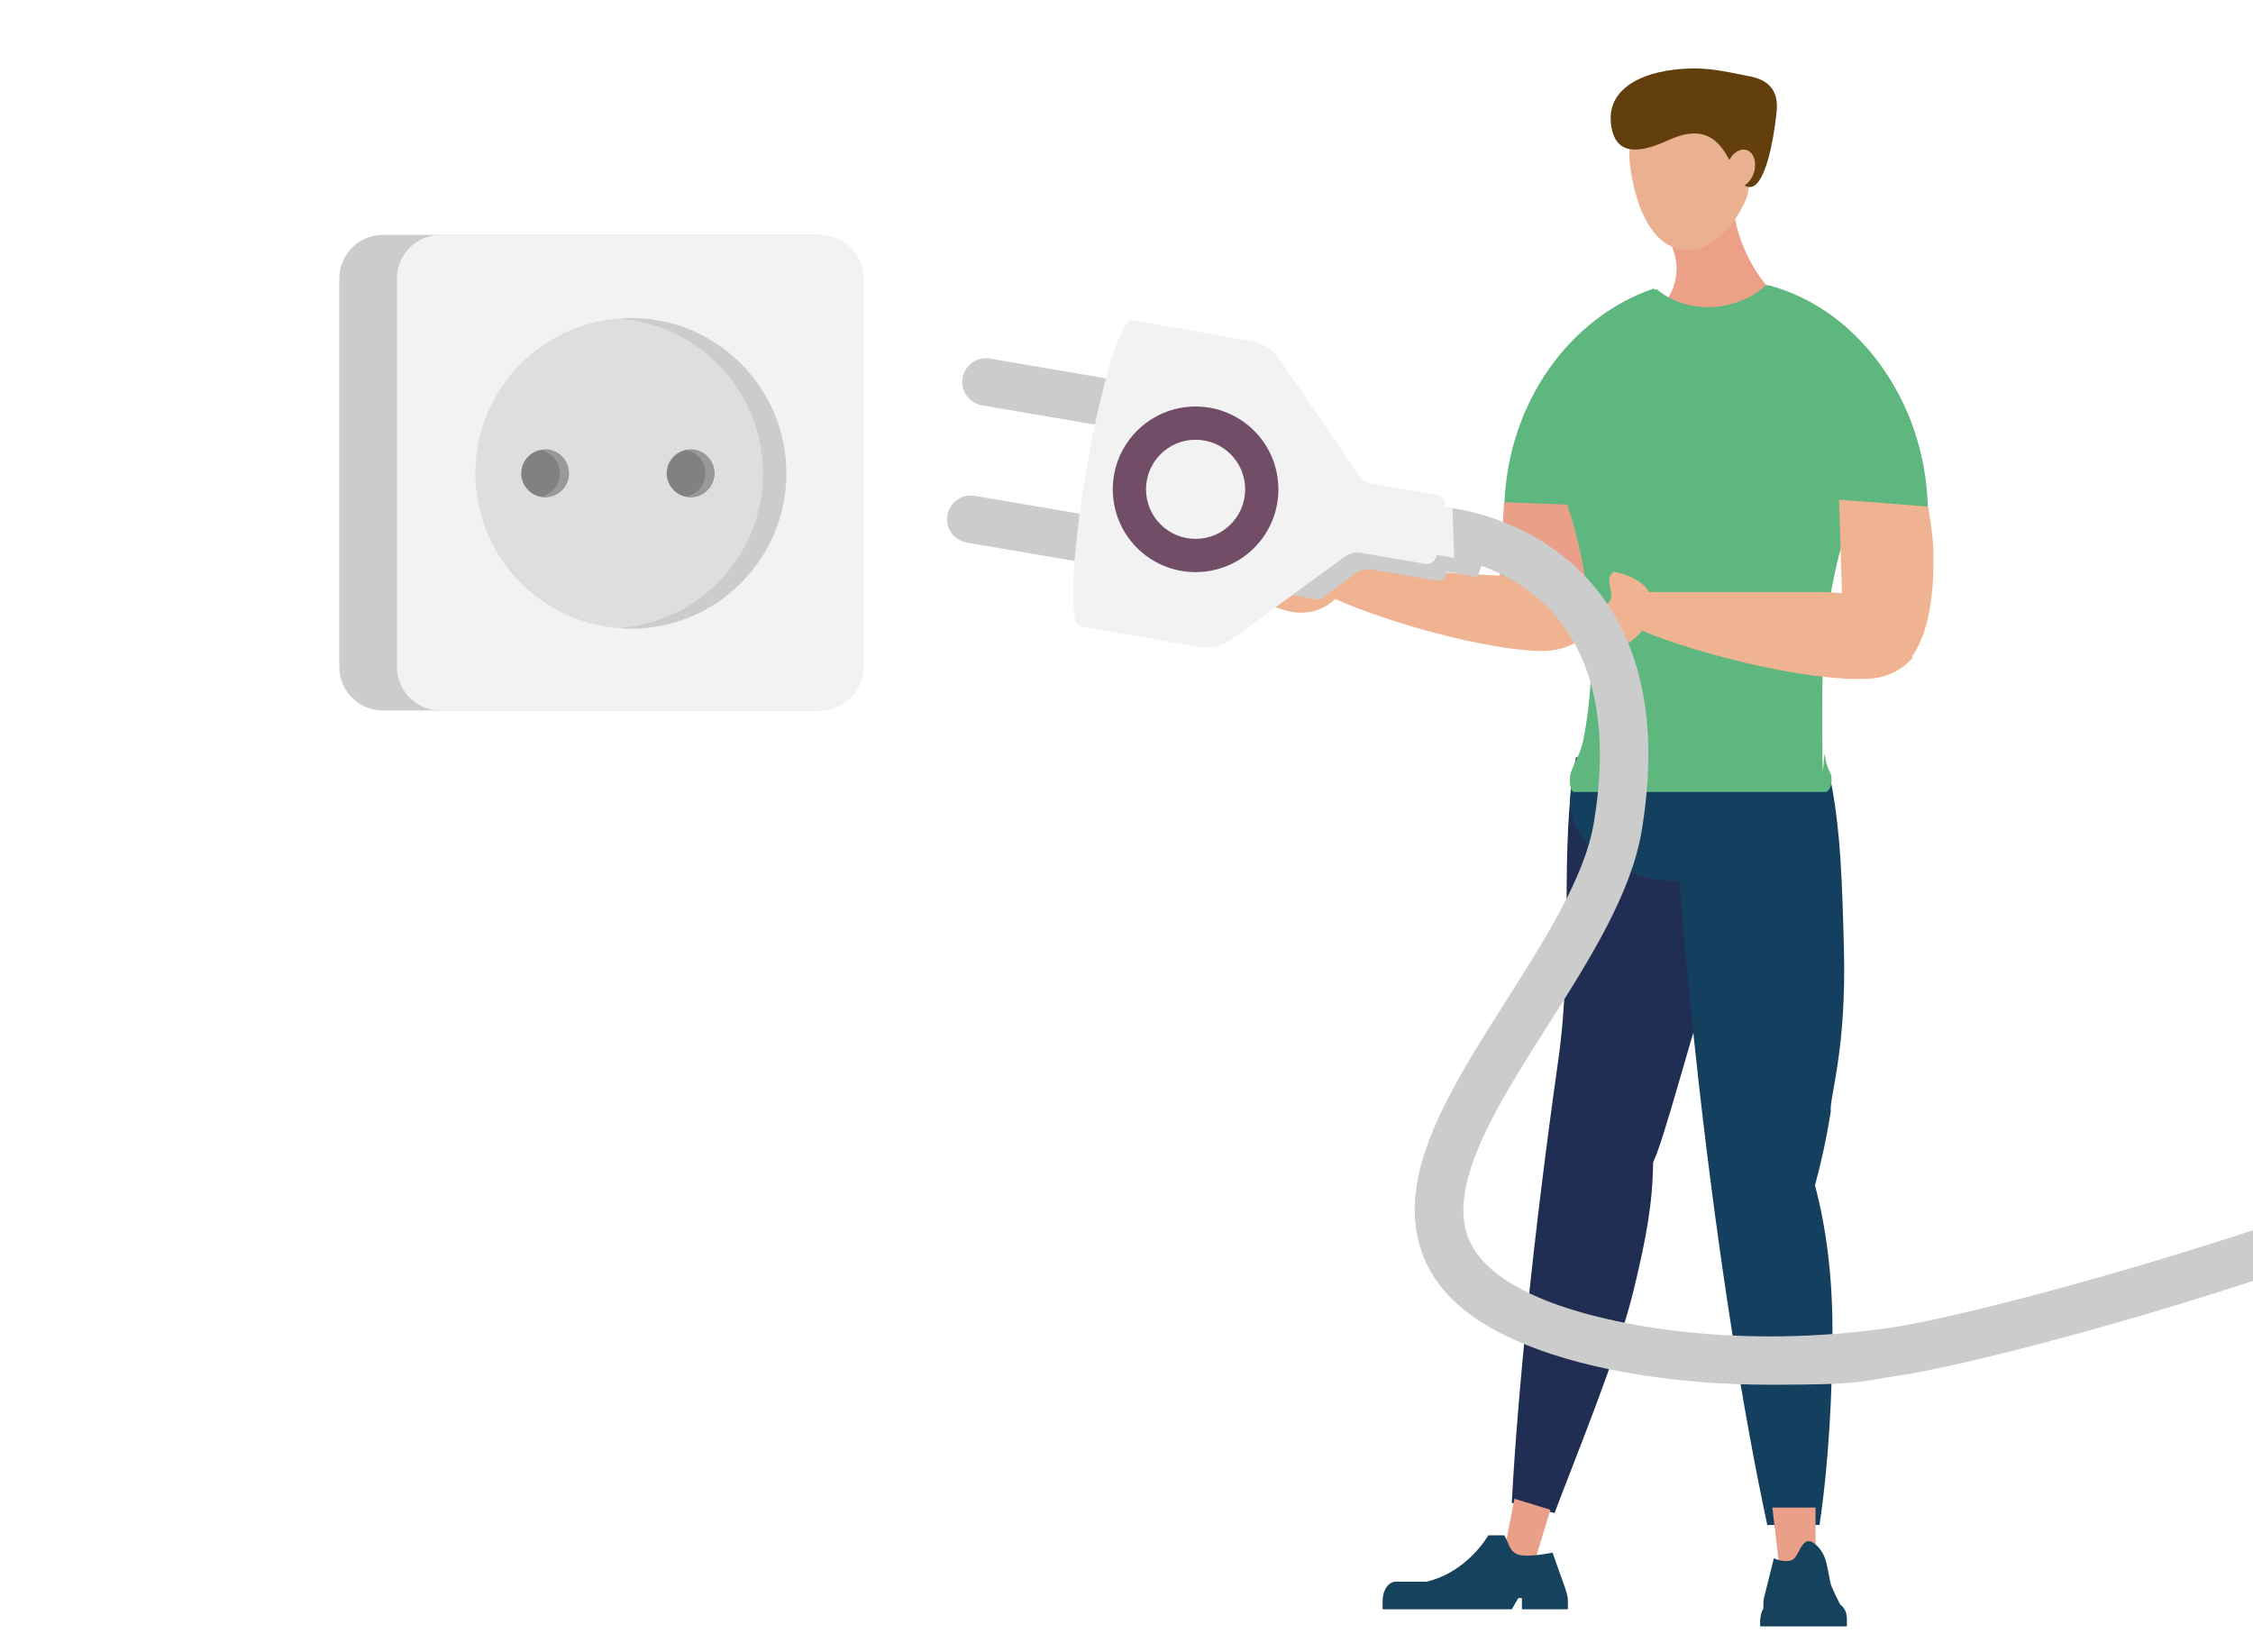 <?xml version="1.0" encoding="UTF-8"?>
<svg xmlns="http://www.w3.org/2000/svg" xmlns:xlink="http://www.w3.org/1999/xlink" version="1.1" viewBox="0 0 1200 880">
  <!-- Generator: Adobe Illustrator 29.3.1, SVG Export Plug-In . SVG Version: 2.1.0 Build 151)  -->
  <defs>
    <style>
      .st0, .st1, .st2, .st3, .st4 {
        fill: none;
      }

      .st5 {
        fill: #299386;
      }

      .st6 {
        fill: #2e9285;
      }

      .st7 {
        fill: #eab190;
      }

      .st8 {
        fill: url(#Dégradé_sans_nom_29);
        opacity: .4;
      }

      .st9 {
        fill: #1a162e;
      }

      .st1 {
        stroke: #3e2b68;
      }

      .st1, .st3 {
        stroke-width: 2.3px;
      }

      .st1, .st3, .st10, .st4 {
        stroke-miterlimit: 10;
      }

      .st11 {
        fill: #56b6ca;
      }

      .st12 {
        fill: #e8bea9;
      }

      .st13 {
        fill: #154859;
      }

      .st2, .st14 {
        display: none;
      }

      .st15 {
        fill: #2b677e;
      }

      .st16 {
        fill: #42614c;
      }

      .st17 {
        fill: #324673;
      }

      .st18 {
        fill: #9dd1f1;
      }

      .st19 {
        fill: #2b2b47;
      }

      .st20 {
        fill: #eba087;
      }

      .st21 {
        fill: #278eae;
      }

      .st3 {
        stroke: #382b66;
      }

      .st22 {
        fill: #095b67;
      }

      .st23 {
        fill: #202e54;
      }

      .st24 {
        opacity: .2;
      }

      .st24, .st25 {
        fill: #fff;
      }

      .st26 {
        fill: #ecf5fc;
      }

      .st27 {
        fill: #5db77f;
      }

      .st28 {
        fill: #688997;
      }

      .st29 {
        fill: #fecb4b;
      }

      .st30 {
        fill: #edb6a2;
      }

      .st10 {
        fill: #bfcad0;
        stroke: #94a3ba;
        stroke-width: 1.7px;
      }

      .st10, .st31 {
        opacity: .3;
      }

      .st32 {
        isolation: isolate;
      }

      .st33 {
        fill: #9a9999;
      }

      .st34 {
        fill: #63718a;
      }

      .st35 {
        fill: #11353e;
      }

      .st36 {
        fill: #1e3155;
      }

      .st37 {
        fill: #cecee9;
      }

      .st38 {
        fill: #d9e8e6;
      }

      .st39 {
        fill: #e5803d;
      }

      .st40 {
        fill: #5db780;
      }

      .st41 {
        clip-path: url(#clippath-1);
      }

      .st42 {
        clip-path: url(#clippath-2);
      }

      .st43 {
        fill: #633f0e;
      }

      .st44 {
        fill: #0a343b;
      }

      .st45 {
        fill: #ea9f88;
      }

      .st46 {
        fill: #fbd0bb;
      }

      .st47 {
        fill: #3e9068;
      }

      .st48 {
        fill: #415980;
      }

      .st49 {
        fill: #f3f2f2;
      }

      .st50 {
        fill: #749dd3;
      }

      .st51 {
        fill: #6e819e;
      }

      .st52 {
        fill: #808181;
      }

      .st53 {
        fill: #724d68;
      }

      .st4 {
        stroke: #3e9068;
        stroke-width: .8px;
      }

      .st54 {
        fill: #d3af95;
      }

      .st55 {
        fill: #ea9f89;
      }

      .st56 {
        fill: #dedede;
      }

      .st57 {
        fill: #efb391;
      }

      .st58 {
        fill: #e9e5dd;
      }

      .st59 {
        fill: #528bbf;
      }

      .st60 {
        fill: #e2e2e1;
      }

      .st61 {
        fill: #1e1e1c;
      }

      .st62 {
        fill: #f2f2f2;
      }

      .st62, .st63 {
        mix-blend-mode: multiply;
      }

      .st64 {
        fill: #d08f5a;
      }

      .st65 {
        fill: #17425d;
      }

      .st66 {
        fill: #43b8b0;
      }

      .st67 {
        fill: #cecccc;
      }

      .st68 {
        fill: #f3c6a0;
      }

      .st69 {
        fill: #89bcc9;
        opacity: .7;
      }

      .st31 {
        fill: #c7d0dd;
      }

      .st70 {
        fill: #153f5e;
      }

      .st71 {
        fill: #f9f19a;
      }

      .st72 {
        fill: #aecde0;
      }

      .st73 {
        fill: #f7f9fb;
      }

      .st74 {
        clip-path: url(#clippath);
      }

      .st75 {
        fill: #999;
      }

      .st76, .st63 {
        fill: #cdcccc;
      }

      .st77 {
        fill: #bb745d;
      }
    </style>
    <clipPath id="clippath">
      <rect class="st0" x="0" y=".1" width="1198.6" height="674.6"/>
    </clipPath>
    <linearGradient id="Dégradé_sans_nom_29" data-name="Dégradé sans nom 29" x1="771.8" y1="-8.8" x2="771.8" y2="98.7" gradientTransform="translate(164.2 342.9) rotate(.6)" gradientUnits="userSpaceOnUse">
      <stop offset=".2" stop-color="#405150"/>
      <stop offset="1" stop-color="#8dcad2" stop-opacity="0"/>
    </linearGradient>
    <clipPath id="clippath-1">
      <rect class="st0" x="0" y=".1" width="1198.6" height="674.6"/>
    </clipPath>
    <clipPath id="clippath-2">
      <rect class="st0" x="0" y=".1" width="1198.6" height="674.6"/>
    </clipPath>
  </defs>
  <g class="st32">
    <g id="Ebene_1">
      <g>
        <path class="st23" d="M925.2,419.2c-1.6,27.2-.3,34.9-7.7,69.3-11.5,53.4-10.2,40.8-11.3,48.3-5.1,13.2-20.1,71.1-25.7,82.2-.3,22.6-3.7,40.3-10.3,67.8-7.8,32.8-30.7,88.5-42.2,119l-22.8-5.4c3.3-60.8,11.8-144.2,24.8-236,8.3-58.8.3-113.4,9.4-161.1l85.8,15.9Z"/>
        <path class="st70" d="M974.6,413.5c5.7,26.8,6.6,56.2,7.5,91.4,1.5,54.6-7.8,79.5-7,87.1-2.2,14-5.1,27.2-8.4,39.3,5.9,22,9.3,48.3,9.3,76.6,0,33.8-2,71.9-6.9,104.3h-27.8c-12.9-59.9-26.1-143-36.5-235.3-6.6-59.1-11.3-114.8-14-163.3h83.8Z"/>
        <path class="st70" d="M836.3,425.9c0,23.8,25.3,43.2,56.5,43.2s56.5-19.3,56.5-43.2c0-23.8-25.3-43.2-56.5-43.2-31.2,0-56.5,19.3-56.5,43.2Z"/>
        <polygon class="st55" points="947.4 831.7 967 831.7 967 802.9 944 802.9 947.4 831.7"/>
        <path class="st65" d="M937.5,862v4.2h46.2v-4.2c0-1.1-.2-2.1-.5-3.1,2-.1,1.6-.1,0-.1-.6-1.8-1.7-3.3-3.1-4.3-1.3-2.5-2.9-5.7-4.4-9.2-1.4-3-2.1-12.2-4.2-16.7-2.9-6.3-7.2-7.7-7.2-7.7h-2.1c-4.6,3.1-4.4,9.3-8.7,10.3-4.3.9-8.7-1.3-8.7-1.3l-4.8,19.3c-.5,1.6-.8,3.5-.8,5.6v2c-1,1.5-1.5,3.3-1.5,5.3ZM957,853.3h0s-1.3,0-1.3,0h0s1.3,0,1.3,0Z"/>
        <polygon class="st55" points="801.1 826.6 817.4 831.6 825.8 804.1 806.6 798.2 801.1 826.6"/>
        <path class="st65" d="M834,846.8l-7.1-19.9s-10.4,2.3-16.8,1.4c-6.4-1-6.3-6.8-8.9-10.6h-8.5s-11.1,19.7-33,24.7h-16.4c-3.8,0-6.9,4.6-6.9,10.2v4.5h68.8l3.5-6h1.9v6h24.5v-4.5c0-2.1-.5-4.1-1.2-5.7Z"/>
        <path class="st20" d="M951.7,163c-9.2,3.4-19.6,5.3-30.6,5.3s-24.5-2.5-34.5-6.9c4-5,6.4-11.6,6.4-18.8s-4.4-18.5-11.2-23.7v-12.3h40.9c1.8,22.9,12.8,43,29.1,56.4Z"/>
        <path class="st7" d="M867.9,83.9c-1.3-17.9,18.2-19.9,32.5-21,9.2-.7,17.5,0,23.6,9.1,1.5-2.2,4.8,1.7,7.2,1.6,4.9-.2,7.9,1.3,8.2,8.2.3,6.9-2.4,16.5-7.3,16.7-.2,0-.5,0-.7,0-.2,5.6-1.3,7.8-3.7,12.4-4.7,9-13.4,18.5-21.9,21-27.8,8-36.7-30.1-38-48Z"/>
        <path class="st43" d="M858,65.1c-1.5-14.4,10.7-25.3,33.7-28,15.3-1.8,24,.3,40.5,3.6,16.8,3.3,14.4,16.4,13.7,22-1.6,14-5.8,34.5-12.6,36.7-1.6.5-2.9.2-4.1-.7,2.3-1.4,4.2-4,5.1-7.2,1.5-5.5-.4-10.7-4.4-11.7-3.2-.8-6.8,1.6-8.8,5.4-5.2-9.8-13-19.5-32.3-10.6-21.1,9.7-29.4,4.9-30.9-9.5Z"/>
        <path class="st27" d="M924.7,274.6c-43.8,0-85.5-2.3-123.4-6.5,2.1-54,34.9-99.2,79.5-114.4,7,6.1,17.3,9.9,28.9,9.9s24-4.7,30.9-11.9c48.5,13,84.8,60.9,86.2,118.5-32,2.8-66.4,4.4-102.1,4.4Z"/>
        <path class="st45" d="M801.1,267.6l-2.4,42.2c22.8,5.4,37.5,15,42.3,29.9,8.7-9.5,13.6-25.3,14.9-47.6.3-5.2-.9-17.7-1.3-22.6l-53.5-2Z"/>
        <path class="st57" d="M843.8,338.7c-4-24.7-19.8-29.4-39.8-31.8h0l-88.1-5.1c-2.4-4.3-8.2-7.9-15.9-9.8-1.4-.3-3.2,1.7-3.2,3.1-.4,6.2,3.6,12-8.5,11.7-5.6-.2-16.8-.8-22.8-1.9-1.5-.3-6.7-.2-3.5,4.4,5,7.2,17,16.6,30.1,17,8.3.2,14.7-3,19-7.3,28.2,12.6,79.5,26.9,108.7,27.7,9.8.3,17.8-2.4,24.1-8Z"/>
        <path class="st27" d="M972.3,421.8h-133.7c-3.1,0-2.5-8.5-2.1-9.8,2.6-7.7,5.2-9.7,6.9-18.4,2.7-13.8,4.2-28.8,4.2-44.7,0-50.4-15.2-98-35.1-126.2,13.2-32.7,38.6-58.1,69.9-68.7,7,6.1,17.3,9.9,28.9,9.9,12.8,0,24-4.7,30.9-11.9,36.6,9.8,64.8,40,77.7,78.7-28.9,12.7-49.3,70.6-49.3,140.7s.6,21.6,1.6,31.9c.6,5.6,2.9,8,3.2,10,.8,5.6-1.6,8.5-3.2,8.5Z"/>
        <path class="st57" d="M979.5,266.1l1.6,50.6c25,4.9,30.7,15.4,37.4,32.8,8.3-11.9,12-31.2,11.2-57.8-.2-6.2-1.8-16.1-2.7-21.9l-47.5-3.7Z"/>
        <path class="st57" d="M1018.7,350.5c-6.7-29.3-24.1-33.8-45.7-35.2h-94.7c-3-5.1-9.6-9-18-10.7-1.5-.3-3.2,2.3-3.2,3.9.2,7.4,5.1,14.1-8,14.5-6,.2-18.1.2-24.6-.8-1.6-.2-7.1.2-3.3,5.4,6,8.2,19.8,18.7,33.8,18.3,8.9-.3,15.4-4.6,19.6-10,31.4,13.1,87.7,26.7,119,25.7,10.5-.3,18.8-4.1,25-11.2Z"/>
      </g>
      <g>
        <path class="st76" d="M204,125.1h231.1c12.9,0,23.3,10.4,23.3,23.3v206.7c0,12.9-10.4,23.3-23.3,23.3h-231.1c-12.9,0-23.3-10.4-23.3-23.3v-206.7c0-12.9,10.4-23.3,23.3-23.3Z"/>
        <path class="st49" d="M234.7,125.1h202c12.9,0,23.3,10.4,23.3,23.3v206.7c0,12.9-10.4,23.3-23.3,23.3h-202c-12.9,0-23.3-10.4-23.3-23.3v-206.7c0-12.9,10.4-23.3,23.3-23.3Z"/>
        <ellipse class="st56" cx="336" cy="252.1" rx="82.8" ry="82.7"/>
        <path class="st76" d="M336,169.4c-2.1,0-4.2.1-6.2.3,42.8,3.2,76.6,38.9,76.6,82.4s-33.8,79.3-76.6,82.4c2.1.2,4.1.3,6.2.3,45.7,0,82.8-37,82.8-82.7s-37.1-82.7-82.8-82.7Z"/>
        <g>
          <path class="st52" d="M303,252.1c0,7-5.7,12.7-12.7,12.7s-12.7-5.7-12.7-12.7,5.7-12.7,12.7-12.7,12.7,5.7,12.7,12.7Z"/>
          <path class="st52" d="M380.5,252.1c0,7-5.7,12.7-12.7,12.7s-12.7-5.7-12.7-12.7,5.7-12.7,12.7-12.7,12.7,5.7,12.7,12.7Z"/>
        </g>
        <g>
          <path class="st33" d="M290.3,239.5c-.8,0-1.6,0-2.4.2,5.9,1.1,10.3,6.2,10.3,12.4s-4.4,11.3-10.3,12.4c.8.1,1.6.2,2.4.2,7,0,12.7-5.7,12.7-12.7s-5.7-12.7-12.7-12.7Z"/>
          <path class="st33" d="M367.8,239.5c-.8,0-1.6,0-2.4.2,5.9,1.1,10.3,6.2,10.3,12.4s-4.4,11.3-10.3,12.4c.8.1,1.6.2,2.4.2,7,0,12.7-5.7,12.7-12.7s-5.7-12.7-12.7-12.7Z"/>
        </g>
      </g>
      <path class="st46" d="M641.7,292.1c7.3,1.6,12.5,6.2,11.6,10.2-.9,4-7.5,6-14.9,4.4-7.3-1.6-12.5-6.2-11.6-10.2.9-4,7.5-6,14.9-4.4Z"/>
      <path class="st63" d="M722.1,305.3c2.4-1.8,5.4-2.5,8.3-2l34.4,5.9c2.8.5,5.4-1.4,5.9-4.2v-.5c.5,0,.9.1,1.3.2.2,0,6.1.6,14.9,3l8.1-24.6c-9.6-2.8-17-3.8-19.8-4.1v-.6c.6-2.8-1.3-5.4-4.1-5.9l-21.5-3.7-.8,20.3-107.9,2.2-1.7,17.1,63.5,11.1,19.3-14.1Z"/>
      <path class="st76" d="M1422.2,546.4c-54.5,69.7-355,151.9-414.5,160.6-80.1,11.8-149.4-.4-184.4-14.4-23.6-9.5-37.4-21.1-42-35.5-9.2-28.5,17.3-70.4,43-110.8,21.9-34.5,44.5-70.1,50.1-103.8,8.9-53.8,1.1-96.7-23.3-127.7-32.1-40.7-80.6-44.7-82.7-44.8-7.1-.5-13.3,4.8-13.8,11.9-.5,7.1,4.8,13.3,11.9,13.9.4,0,39.7,3.5,64.5,35.3,19.5,25,25.6,61.1,17.9,107.2-4.7,28.5-25.9,61.9-46.4,94.2-30.2,47.6-58.7,92.5-45.8,132.6,7.1,22.2,25.8,39,57,51.5,34,13.6,80.8,20.9,129.3,20.9s46.1-1.6,68.6-4.9c64.2-9.5,371.4-93.9,431.1-170.3"/>
      <path class="st62" d="M766.3,295.8c.1,0,3.2.3,8.2,1.4l-.9-26.5c-3-.5-5-.6-5.3-.7-7.1-.5-13.3,4.8-13.8,11.9-.5,7.1,4.8,13.3,11.9,13.9Z"/>
      <g>
        <path class="st76" d="M519.2,264.1c-6.9-1.2-13.4,3.4-14.6,10.3-1.2,6.9,3.5,13.4,10.4,14.6l83.3,14.2,4.3-24.9-83.3-14.2Z"/>
        <path class="st76" d="M527.3,191c-6.9-1.2-13.4,3.4-14.6,10.3-1.2,6.9,3.5,13.4,10.4,14.6l66.3,11.3,4.3-24.9-66.3-11.3Z"/>
        <path class="st49" d="M765.4,263.6l-34.4-5.9c-2.9-.5-5.5-2.2-7.2-4.6l-42.3-61.7c-3.6-5.2-9.1-8.7-15.2-9.8l-63.4-11.1c-5.7-1-16.6,34.7-24.3,79.7-7.7,45-9.3,82.3-3.6,83.3l63.4,11.1c6.2,1.1,12.6-.4,17.6-4.1l60.4-44.1c2.4-1.8,5.4-2.5,8.3-2l34.4,5.9c2.8.5,5.4-1.4,5.9-4.2l4.6-26.6c.5-2.8-1.4-5.4-4.2-5.9Z"/>
      </g>
      <path class="st53" d="M636.8,216.5c-24.3,0-44.1,19.7-44.1,44.1s19.7,44.1,44.1,44.1,44.1-19.7,44.1-44.1h0c0-24.3-19.7-44.1-44.1-44.1ZM636.8,287c-14.6,0-26.4-11.8-26.4-26.4s11.8-26.4,26.4-26.4,26.4,11.8,26.4,26.4h0c0,14.6-11.8,26.4-26.4,26.4Z"/>
      <rect class="st0" x="0" y="-64.9" width="1200.2" height="675.3"/>
    </g>
    <g id="Ebene_1_Kopie" class="st14">
      <g class="st74">
        <rect class="st49" x="0" y=".1" width="1198.6" height="674.6"/>
        <g>
          <ellipse class="st44" cx="1037.8" cy="330.7" rx="270.2" ry="131.6" transform="translate(696.2 1365) rotate(-89.4)"/>
          <rect class="st22" x="1015.3" y="60.4" width="22.6" height="540.4" transform="translate(3.5 -10.8) rotate(.6)"/>
          <ellipse class="st70" cx="1008.8" cy="330.4" rx="270.2" ry="131.6" transform="translate(667.8 1335.7) rotate(-89.4)"/>
          <ellipse class="st25" cx="983.1" cy="327.6" rx="205.7" ry="98" transform="translate(645.1 1307.1) rotate(-89.4)"/>
          <ellipse class="st53" cx="967.6" cy="328.7" rx="142.5" ry="67.1" transform="translate(628.7 1292.7) rotate(-89.4)"/>
          <ellipse class="st25" cx="947.5" cy="328.9" rx="85.6" ry="41.8" transform="translate(608.6 1272.9) rotate(-89.4)"/>
          <ellipse class="st75" cx="935.9" cy="328.7" rx="37" ry="18" transform="translate(597.3 1261.1) rotate(-89.4)"/>
          <polygon class="st58" points="843.6 331 843.8 318.1 935.8 325.5 843.6 331"/>
          <polygon class="st40" points="354.7 376.1 289.1 375.4 317.3 317.7 290.3 259.4 356 260.1 427.3 318.9 354.7 376.1"/>
          <polygon class="st28" points="843.6 332 838.1 332.5 838.3 315.9 843.8 316.6 843.6 332"/>
          <polygon class="st47" points="838.1 333.4 812.2 338.4 812.5 309.5 838.3 315.1 838.1 333.4"/>
          <polygon class="st47" points="289.1 375.4 354.7 376.1 427.3 318.9 317.3 317.7 289.1 375.4"/>
          <polygon class="st40" points="330.7 324.7 784.3 345.6 812.1 340.8 812.5 307.7 784.4 302.2 330.8 313.5 330.7 324.7"/>
          <polygon class="st25" points="843.7 324.5 843.8 318.1 935.8 325.5 843.7 324.5"/>
          <polygon class="st47" points="640 305.6 330.8 313.3 330.7 324.5 639.6 338.7 640 305.6"/>
          <polygon class="st24" points="338.9 317 784.5 315.5 833.9 323.1 834 319.3 784.5 309.1 339 315.7 338.9 317"/>
          <polygon class="st24" points="407.3 311.4 417.7 311.2 356 260.1 290.4 259.4 296.3 262 354.7 264.8 407.3 311.4"/>
          <polygon class="st16" points="409.2 333.2 330.7 324.7 414.6 328.3 409.2 333.2"/>
          <polygon class="st8" points="969.5 450.1 900.3 449.4 936.1 342.2 969.5 450.1"/>
          <polygon class="st58" points="862.9 302.6 866.1 292.3 938.5 320.6 862.9 302.6"/>
          <polygon class="st40" points="458.1 220.3 405.4 203.8 442.2 164.1 434.6 110.6 487.3 127.1 530.5 191.8 458.1 220.3"/>
          <polygon class="st28" points="862.6 303.4 858.1 302.6 862.3 289.2 866.5 291.1 862.6 303.4"/>
          <polygon class="st47" points="857.9 303.2 835.7 301 843 277.8 862.5 288.6 857.9 303.2"/>
          <polygon class="st47" points="405.4 203.8 458.1 220.3 530.5 191.8 442.2 164.1 405.4 203.8"/>
          <polygon class="st40" points="451.2 173 811.6 300 835.1 302.9 843.5 276.3 822.2 265.1 454 164 451.2 173"/>
          <polygon class="st25" points="864.5 297.5 866.1 292.3 938.5 320.6 864.5 297.5"/>
          <polygon class="st47" points="705 232.7 454.1 163.8 451.3 172.8 696.7 259.3 705 232.7"/>
          <polygon class="st24" points="459.8 168.8 819 275.8 857 294 857.9 290.9 820.6 270.7 460.1 167.8 459.8 168.8"/>
          <polygon class="st24" points="516.2 180.9 524.6 183.2 487.3 127.1 434.7 110.6 438.8 114.2 485.2 130.6 516.2 180.9"/>
          <polygon class="st16" points="512.4 198.9 451.2 173 517.9 196.3 512.4 198.9"/>
          <polygon class="st58" points="880.2 353.5 877.6 345.4 936.9 330.5 880.2 353.5"/>
          <polygon class="st40" points="583.3 485.8 542 499.3 547.4 457.1 518.1 426.2 559.4 412.7 616.6 434.4 583.3 485.8"/>
          <polygon class="st28" points="880.4 354.1 877.1 355.6 873.7 345.2 877.3 344.5 880.4 354.1"/>
          <polygon class="st47" points="877.3 356.2 862.1 364.8 856.1 346.7 873.5 344.7 877.3 356.2"/>
          <polygon class="st47" points="542 499.3 583.3 485.8 616.6 434.4 547.4 457.1 542 499.3"/>
          <polygon class="st40" points="557.3 458.6 846.2 375.3 862.6 366.3 855.7 345.5 837 348 555 451.6 557.3 458.6"/>
          <polygon class="st25" points="878.9 349.4 877.6 345.4 936.9 330.5 878.9 349.4"/>
          <polygon class="st47" points="747.2 380.9 554.9 451.5 557.2 458.5 754 401.7 747.2 380.9"/>
          <polygon class="st24" points="560.8 452.1 839.9 356.4 872.5 350.7 871.7 348.2 838.5 352.3 560.6 451.3 560.8 452.1"/>
          <polygon class="st24" points="602.5 434 608.9 431.6 559.4 412.7 518.1 426.2 522.4 426.6 559.6 416 602.5 434"/>
          <polygon class="st16" points="608.3 447.3 557.3 458.6 610.7 443.1 608.3 447.3"/>
        </g>
        <g>
          <path class="st23" d="M347.3,457.1c1.3,22.1.3,28.5,6.3,56.6,9.4,43.5,8.3,33.3,9.2,39.4,4.2,10.7,16.4,58,21,67,.3,18.4,3,32.9,8.4,55.3,6.4,26.8,25,72.2,34.4,97.1l18.6-4.4c-2.7-49.6-9.7-117.6-20.2-192.5-6.8-48-.2-92.5-7.6-131.4l-70,13Z"/>
          <path class="st70" d="M306.9,452.5c-4.6,21.8-5.4,45.8-6.2,74.6-1.2,44.5,6.4,64.9,5.7,71,1.8,11.4,4.1,22.2,6.8,32-4.8,18-7.6,39.4-7.6,62.5,0,27.5,1.7,58.7,5.6,85.1h22.7c10.5-48.8,21.3-116.7,29.7-192,5.4-48.2,9.2-93.6,11.4-133.2h-68.3Z"/>
          <path class="st70" d="M419.8,462.5c0,19.4-20.6,35.2-46.1,35.2-25.5,0-46.1-15.8-46.1-35.2,0-19.4,20.6-35.2,46.1-35.2,25.5,0,46.1,15.8,46.1,35.2Z"/>
          <polygon class="st55" points="329.1 793.6 313.2 793.6 313.2 770.1 331.9 770.1 329.1 793.6"/>
          <path class="st65" d="M336,814v-1.6c0-1.7-.3-3.2-.7-4.5l-3.9-15.7s-3.6,1.8-7.1,1.1c-3.5-.8-3.4-5.9-7.1-8.4h-1.7s-3.5,1.2-5.9,6.3c-1.7,3.7-2.3,11.2-3.5,13.6-1.3,2.8-2.6,5.4-3.6,7.5-1.1.8-2,2-2.5,3.5-1.4,0-1.6,0,0,.1-.2.8-.4,1.6-.4,2.5v3.4h37.7v-3.4c0-1.6-.5-3.1-1.3-4.3ZM322.4,811.2h0s-1.1,0-1.1,0h0s1.1,0,1.1,0Z"/>
          <polygon class="st55" points="448.5 789.4 435.2 793.5 428.3 771 444 766.3 448.5 789.4"/>
          <path class="st65" d="M421.6,805.8l5.8-16.2s8.5,1.9,13.7,1.1c5.2-.8,5.2-5.5,7.2-8.6h6.9s9.1,16.1,26.9,20.1h13.3c3.1,0,5.7,3.7,5.7,8.3v3.7s-56.1,0-56.1,0l-2.8-4.9h-1.6s0,4.9,0,4.9h-20v-3.7c0-1.7.4-3.3,1-4.7Z"/>
          <path class="st20" d="M337.5,244.8c5.7,2.7,12.2,4.3,19.1,4.3,7.9,0,15.2-2.1,21.5-5.6-2.5-4.1-4-9.5-4-15.4,0-8,2.8-15.1,7-19.3v-10h-25.5c-1.1,18.7-8,35.1-18.1,46Z"/>
          <path class="st7" d="M387.8,178.7c-2.9-14.3-18.6-11.7-30.1-9.5-7.4,1.5-13.8,3.8-16.6,12.3-1.7-1.4-3.4,2.4-5.3,2.8-3.9.9-6,2.8-4.7,8.2,1.3,5.5,5.5,12.5,9.3,11.6.2,0,.4-.1.5-.2,1.3,4.4.7,8.2,3.5,11.3,5.7,6,16.6,9.4,23.8,9.5,23.6.3,22.3-31.6,19.4-46Z"/>
          <path class="st71" d="M399.2,160.2c-1.9-11.7-7.4-18-26.2-15.1-12.5,1.9-32.9,7.4-45.1,13.5-12.5,6.3-7.8,16-6,20.3,4.3,10.6,12,25.9,17.8,26.1,1.4,0,2.3-.5,3.1-1.4-2.1-.6-4.2-2.2-5.6-4.6-2.4-4-2-8.5.9-10.1,2.4-1.3,5.7-.2,8.1,2.4,2-8.8,6-18.2,23.1-15.4,18.7,3.1,31.9-4.1,29.9-15.8Z"/>
          <path class="st50" d="M347.6,339.1c35.7,0,69.7-1.9,100.6-5.3-1.7-44.1-28.4-80.9-64.9-93.3-5.7,4.9-14.1,8.1-23.5,8.1-10.4,0-19.6-3.8-25.2-9.7-39.6,10.6-69.2,49.7-70.3,96.6,26.1,2.3,54.1,3.6,83.3,3.6Z"/>
          <path class="st50" d="M308.8,459.2c1.3,0,106.6,0,109.1,0,2.5,0,2-7,1.7-8-2.1-6.3-4.2-7.9-5.6-15-2.2-11.3-3.5-23.5-3.5-36.5,0-41.1,12.4-80,28.6-102.9-10.8-26.7-31.5-47.4-57-56-5.7,4.9-14.1,8.1-23.5,8.1-10.4,0-19.6-3.8-25.2-9.7-29.9,8-54,32.2-64.6,63.8,23.6,10.4,41.4,58,41.4,115.2,0,8.9-.4,17.6-1.3,26-.5,4.6-2.4,6.5-2.6,8.2-.7,4.5,1.3,6.9,2.6,6.9Z"/>
          <path class="st20" d="M437.4,330.1c4.9,47.9-2.3,54.4-12.1,55.3-9.8.9-18.6-4.1-23.5-52-4.9-47.9-.9-87.5,9-88.4,9.8-.9,21.8,37.2,26.7,85.1Z"/>
          <path class="st20" d="M416.1,224.1c4,11.4,2.1,22-5.2,24.3-7.3,2.3-13.5-5.6-17.4-17-4-11.4-4.7-14.6,2.6-16.9,7.3-2.3,16.1-1.8,20.1,9.6Z"/>
          <path class="st57" d="M435.6,375.4c-5.3.9-15.1,1.3-20,1.3-10.7,0-6.9-5.6-6.9-11.6,0-1.3-1.4-3.4-2.7-3.1-6.8,1.6-12.1,4.9-14.4,9.1l-77.2,2.5v-41.9s-48.2,4.9-48.2,4.9c-.6,4.7-.9,12.5-.9,17.5,0,38.5,11,57.8,33.4,57.8,25.5,0,71.1-12.5,96.3-24,3.5,4.3,9,7.7,16.2,7.7,11.4,0,22.4-8.9,27.1-15.8,3-4.4-1.5-4.6-2.8-4.3Z"/>
        </g>
        <g>
          <circle class="st39" cx="53.3" cy="731.7" r="4.6"/>
          <ellipse class="st31" cx="159.5" cy="805.8" rx="180.5" ry="31.6"/>
          <path class="st11" d="M68.3,748.2l4.3-17.7c-2-.2-4-.6-5.9-1-3.1-.8-6.2-1.9-9.1-3.4l-4.3,17.7c2.9,1.4,6,2.5,9.1,3.3,2,.5,3.9.8,5.9,1.1Z"/>
          <path class="st17" d="M217.9,532.9l-2.1-8.5c-4.4,1.4-8.8,2.7-13.4,3.7-2.8.7-5.7,1.3-8.5,1.8l2.1,8.5c2.8-.6,5.7-1.2,8.5-1.8,4.5-1.1,9-2.3,13.4-3.7Z"/>
          <path class="st64" d="M138.1,212.7s-15.6-19.8-11-42.5c2.4-12,32.3-20.8,42.5-20.8s8.9,13.9,8.9,13.9c0,0,18.9,24.4,20.4,28.7l-9.6,6.7s11.2,20.4,5,23.5c-3.7,1.8-21.7,3.3-21.7,3.3l-2.6,30.2-31-9.6-1-33.4Z"/>
          <path class="st35" d="M155.1,163.5c-.7-7.2,14.8-2.2,22.3-4.5,4.8-1.4.2-9.6-5.9-12.3-11.2-5-27.3,6-27.3,6,0,0-16.5,7.8-19.1,18.6-2.6,10.8,6.5,39.7,6.5,39.7,0,0,1.7-1.9,5-5.7,11.1-2.7,5.9-15.2,11.8-15.8,6-.6,15.2,10.3,15.2,10.3l7-1.7s-15-27.4-15.6-34.6Z"/>
          <polygon class="st54" points="146.3 204.6 159.4 227.1 171.3 229.6 172.6 225.5 160.1 224.2 147.7 204.6 146.3 204.6"/>
          <polygon class="st64" points="193.8 187.7 182.4 168.6 198.8 192 197.3 193.6 193.8 187.7"/>
          <polygon class="st17" points="222.9 782 185.7 792.9 175.2 672.9 179.4 633.6 162.7 508.9 129.2 626.1 69 792.9 32.1 792.9 60.3 686.5 85.3 608.9 95.7 466.1 174.8 461 220.4 456.1 222.9 782"/>
          <path class="st40" d="M338.4,292.2l-63.5,23.2s-2.7,6.7-7.7-.5c-3.2-4.6-27.7-31.4-45.3-50.5l-16-19.1h-1.8c-.3-.5-.5-.6-.5-.6v.5c0,0-21.8-1.6-21.8-1.6l-10.9,93.5-43.5-99.2-51.5,36.9-13.8,24.3-3.3,52.7,37.3-29.6,5,62-7.1,86.7,133.9-8.8-15-138.8,11,7.1,46.7,37.4s8.4,0,11.1-3.6c2.7-3.6,67.1-38.2,67.1-38.2l-10.5-33.6Z"/>
          <polygon class="st17" points="182.8 626.9 179.3 670.8 186.9 789.1 175.1 668.7 178.9 627.3 162.7 508.9 167.3 492.6 182.8 626.9"/>
          <line class="st1" x1="108.7" y1="634" x2="96.2" y2="647.4"/>
          <polygon class="st9" points="281.5 812.2 209.6 812.2 204.1 807.1 199.5 812.2 186.9 812.2 186.9 789.1 222.7 784.3 240.5 800.3 281.5 809.2 281.5 812.2"/>
          <polygon class="st9" points="67.3 815.1 31.4 813.3 30.5 803.8 35.5 792.9 67.3 794.2 67.3 815.1"/>
          <polygon class="st25" points="171 336.9 126.5 239 134.1 238.3 162.7 253.7 174.8 241 181.9 243.5 171 336.9"/>
          <polygon class="st61" points="165.2 266.2 175 302.3 171 336.9 156 302.6 161.4 267.1 156 261.2 162.3 253.2 169 260.8 165.2 266.2"/>
          <polygon class="st47" points="117.5 257 171 336.9 127.5 237.8 118.8 249.5 126.9 249.9 117.5 257"/>
          <polygon class="st47" points="195.3 249.9 171 336.9 181.9 243.5 195.3 249.9"/>
          <polygon class="st15" points="95.3 472 159.3 469.5 219.2 462 94.5 467.4 95.3 472"/>
          <polygon class="st47" points="174.3 461.1 175.3 461 171.6 337 195.8 251.3 194.8 251 170.5 336.9 170.5 337 174.3 461.1"/>
          <line class="st3" x1="93.7" y1="295.1" x2="96.2" y2="321.9"/>
          <line class="st4" x1="209.8" y1="284.1" x2="212.9" y2="323.1"/>
          <polygon class="st64" points="365.6 278.1 370.4 282.7 363.9 292.6 378.4 290.2 387.6 297.1 387.2 302.9 374.6 310.5 361.2 314.9 349.2 316.3 341.9 302.5 365.6 278.1"/>
          <line class="st1" x1="103.5" y1="631.1" x2="83.8" y2="651.1"/>
          <line class="st1" x1="215.4" y1="627.3" x2="202.9" y2="640.7"/>
          <polygon class="st50" points="68.1 344.3 68.1 344.3 95.7 323.1 94.5 317.3 64.4 344.2 68.1 344.3"/>
          <polygon class="st40" points="64.7 371.9 100.2 335.3 93.3 262 73.9 275.9 28 361.2 36.1 467.5 64.6 461.8 64.7 371.9"/>
          <polygon class="st64" points="73 490.9 67.5 493.8 60.1 485.7 58.4 498.9 68.3 519.6 61.8 519.8 49.5 505 40.6 490.4 40.2 477.6 42.1 466.9 56.9 464.1 73 490.9"/>
        </g>
      </g>
    </g>
    <g id="Ebene_1_Kopie_Kopie" class="st14">
      <g class="st41">
        <rect class="st49" x="0" y=".1" width="1198.6" height="674.6"/>
        <g>
          <path class="st40" d="M904.2,410.7c0-3.2-.9-6.2-2.4-8.9-3.4-7.3-11.3-30.1,8.8-30.1h92.1v-92.5c0-20.1-22.8-12.2-30.1-8.8-2.7,1.5-5.8,2.4-8.9,2.4-12.1,0-21.8-12.3-21.8-27.5s9.8-27.5,21.8-27.5,5.4.7,7.9,1.9c.2,0,.4,0,.6.1,6.8,3.2,30.6,11.9,30.6-8.6v-92.5h-92.1c-20.5,0-11.8-23.7-8.6-30.6.1-.2.1-.4.1-.6,1.2-2.4,1.9-5.1,1.9-7.9,0-12.1-12.3-21.8-27.5-21.8s-27.5,9.8-27.5,21.8.9,6.2,2.4,8.9c3.4,7.3,11.3,30.1-8.8,30.1h-92.9v92.5c0,20.1,22.8,12.2,30.1,8.8,2.7-1.5,5.8-2.4,8.9-2.4,12.1,0,21.8,12.3,21.8,27.5s-9.8,27.5-21.8,27.5-5.4-.7-7.9-1.9c-.2,0-.4,0-.6-.1-6.8-3.2-30.6-11.9-30.6,8.6v92.5h92.9c20.5,0,11.8,23.7,8.6,30.6-.1.2-.1.4-.1.6-1.2,2.4-1.9,5.1-1.9,7.9,0,12.1,12.3,21.8,27.5,21.8s27.5-9.8,27.5-21.8Z"/>
          <path class="st67" d="M1001.8,624.6v-253h-92.5c-20.1,0-12.2,22.8-8.8,30.1,1.5,2.7,2.4,5.8,2.4,8.9,0,12.1-12.3,21.8-27.5,21.8s-27.5-9.8-27.5-21.8.7-5.4,1.9-7.9c0-.2,0-.4.1-.6,3.2-6.8,11.9-30.6-8.6-30.6h-92.5v92.1c0,20.5-23.7,11.8-30.6,8.6-.2-.1-.4-.1-.6-.1-2.4-1.2-5.1-1.9-7.9-1.9-12.1,0-21.8,12.3-21.8,27.5s9.8,27.5,21.8,27.5,6.2-.9,8.9-2.4c7.3-3.4,30.1-11.3,30.1,8.8v92.9h253Z"/>
          <path class="st70" d="M709,470.8c2.8,0,5.4.7,7.9,1.9.2,0,.4,0,.6.1,6.8,3.2,30.6,11.9,30.6-8.6v-92.5h-92.9c-20.5,0-11.8-23.7-8.6-30.6.1-.2.1-.4.1-.6,1.2-2.4,1.9-5.1,1.9-7.9,0-12.1-12.3-21.8-27.5-21.8s-27.5,9.8-27.5,21.8.9,6.2,2.4,8.9c3.4,7.3,11.3,30.1-8.8,30.1h-92.1v92.5c0,20.1,22.8,12.2,30.1,8.8,2.7-1.5,5.8-2.4,8.9-2.4,12.1,0,21.8,12.3,21.8,27.5s-9.8,27.5-21.8,27.5-5.4-.7-7.9-1.9c-.2,0-.4,0-.6-.1-6.8-3.2-30.6-11.9-30.6,8.6v92.5h253v-92.5c0-20.1-22.8-12.2-30.1-8.8-2.7,1.5-5.8,2.4-8.9,2.4-12.1,0-21.8-12.3-21.8-27.5s9.8-27.5,21.8-27.5Z"/>
          <path class="st23" d="M252,401.4c1.3,22.1.3,28.4,6.3,56.5,9.4,43.5,8.3,33.3,9.2,39.4,4.2,10.7,16.4,58,20.9,67,.3,18.4,3,32.9,8.4,55.3,6.4,26.8,25,72.2,34.4,97l18.6-4.4c-2.7-49.6-9.7-117.6-20.2-192.5-6.8-48-.2-92.4-7.6-131.4l-70,13Z"/>
          <path class="st70" d="M211.7,396.7c-4.6,21.8-5.4,45.8-6.2,74.6-1.2,44.5,6.4,64.8,5.7,71,1.8,11.4,4.1,22.2,6.8,32-4.8,18-7.6,39.4-7.6,62.4,0,27.5,1.7,58.7,5.6,85h22.7c10.5-48.8,21.3-116.6,29.7-191.9,5.4-48.2,9.2-93.6,11.4-133.2h-68.3Z"/>
          <ellipse class="st70" cx="278.4" cy="406.8" rx="46.1" ry="35.2"/>
          <polygon class="st55" points="233.9 737.7 217.9 737.7 217.9 714.2 236.7 714.2 233.9 737.7"/>
          <path class="st65" d="M240.7,758.1v-1.6c0-1.7-.3-3.2-.7-4.5l-3.9-15.7s-3.6,1.8-7.1,1.1c-3.5-.8-3.4-5.9-7.1-8.4h-1.7s-3.5,1.2-5.9,6.3c-1.7,3.7-2.3,11.2-3.5,13.6-1.3,2.8-2.6,5.4-3.6,7.5-1.1.8-2,2-2.5,3.5-1.4,0-1.6,0,0,.1-.2.8-.4,1.6-.4,2.5v3.4s37.7,0,37.7,0v-3.4c0-1.6-.5-3.1-1.3-4.3ZM227.1,755.3h0s-1.1,0-1.1,0h0s1.1,0,1.1,0Z"/>
          <polygon class="st55" points="353.2 733.6 339.9 737.6 333 715.2 348.7 710.4 353.2 733.6"/>
          <path class="st65" d="M326.3,750l5.8-16.2s8.5,1.9,13.7,1.1c5.2-.8,5.2-5.5,7.2-8.6h6.9s9.1,16.1,26.9,20.1h13.3c3.1,0,5.7,3.7,5.7,8.3v3.7h-56.1s-2.8-4.9-2.8-4.9h-1.6s0,4.9,0,4.9h-19.9v-3.7c0-1.7.4-3.3,1-4.7Z"/>
          <path class="st20" d="M242.2,189.2c5.7,2.7,12.2,4.3,19.1,4.3,7.9,0,15.2-2.1,21.5-5.6-2.5-4.1-4-9.5-4-15.4,0-8,2.8-15.1,7-19.3v-10s-25.5,0-25.5,0c-1.1,18.7-8,35.1-18.1,46Z"/>
          <path class="st7" d="M298.7,128c1.1-14.6-14.8-16.3-26.5-17.1-7.5-.6-14.3,0-19.2,7.4-1.2-1.8-3.9,1.4-5.9,1.3-4-.2-6.5,1.1-6.7,6.7-.2,5.6,1.9,13.5,5.9,13.6.2,0,.4,0,.6,0,.1,4.6-1.6,8.1.4,11.8,3.9,7.3,13.5,13.4,20.4,15.4,22.7,6.6,29.9-24.5,31-39.1Z"/>
          <path class="st36" d="M314.6,113.2c1.2-11.7-2.4-19.3-21.2-21.5-12.5-1.5-33.7-1.6-47.1,1.1-13.7,2.7-11.7,13.4-11.2,18,1.3,11.4,4.7,28.1,10.2,29.9,1.3.4,2.4.2,3.3-.6-1.8-1.1-3.4-3.2-4.2-5.9-1.2-4.5.3-8.7,3.6-9.5,2.6-.6,5.5,1.3,7.2,4.4,4.2-8,10.6-15.9,26.3-8.7,17.2,7.9,31.8,4.5,33-7.2Z"/>
          <path class="st40" d="M252.4,283.4c35.7,0,69.7-1.9,100.6-5.3-1.7-44-28.4-80.9-64.8-93.3-5.7,4.9-14.1,8.1-23.5,8.1-10.4,0-19.6-3.8-25.2-9.7-39.6,10.6-69.2,49.7-70.3,96.6,26.1,2.3,54.1,3.6,83.3,3.6Z"/>
          <path class="st45" d="M351,276.2l2,34.4c-18.6,4.4-30.6,12.2-34.5,24.4-7.1-7.7-11.1-20.6-12.1-38.8-.2-4.2-.3-10.7,0-14.6l44.7-5.4Z"/>
          <path class="st57" d="M318.3,335.7c3.2-20.2,16.1-24,32.5-25.9h0l71.8-4.1c2-3.5,6.7-6.5,13-8,1.1-.3,2.6,1.4,2.6,2.5.3,5.1-3,9.8,7,9.5,4.6-.1,13.7-.7,18.6-1.6,1.2-.2,5.4-.2,2.9,3.6-4.1,5.9-13.9,13.6-24.5,13.9-6.7.2-12-2.4-15.5-5.9-23,10.3-64.8,21.9-88.6,22.6-8,.2-14.5-2-19.7-6.5Z"/>
          <path class="st40" d="M213.6,403.4c1.3,0,106.5,0,109,0,2.5,0,2-7,1.7-8-2.1-6.3-4.2-7.9-5.6-15-2.2-11.2-3.5-23.5-3.5-36.5,0-41.1,12.4-79.9,28.6-102.9-10.8-26.7-31.5-47.3-57-56-5.7,4.9-14.1,8.1-23.5,8.1-10.4,0-19.6-3.8-25.2-9.7-29.9,8-54,32.2-64.6,63.8,23.6,10.4,41.4,58,41.4,115.2,0,8.9-.4,17.6-1.3,26-.5,4.6-2.4,6.5-2.6,8.2-.7,4.5,1.3,6.9,2.6,6.9Z"/>
          <path class="st45" d="M216.6,276.5l-1.3,41.3c-20.4,4-33.9,12.5-39.3,26.8-6.8-9.7-9.8-25.4-9.1-47.2.2-5,.7-12.7,1.5-17.5l48.3-3.4Z"/>
          <path class="st57" d="M175.7,345.3c5.5-23.9,19.6-27.5,37.3-28.7h77.2c2.4-4.1,7.8-7.3,14.6-8.7,1.3-.3,2.6,1.8,2.6,3.2-.2,6.1-4.2,11.5,6.5,11.8,4.9.2,14.7.1,20-.6,1.3-.2,5.8.2,2.7,4.4-4.9,6.7-16.2,15.3-27.6,14.9-7.2-.2-12.6-3.7-16-8.2-25.6,10.7-71.5,21.8-97,21-8.6-.3-15.3-3.3-20.4-9.1Z"/>
          <path class="st53" d="M522.6,313.2c1,2.5,1.3,5,1.2,7.6,0,.2.1.4.1.6-.4,7.2.3,31.2,18.4,23.9l81.6-32.7-32.8-82c-7.3-18.1,16.7-18.8,23.9-18.4.2,0,.4,0,.6-.1,2.6.2,5.2-.2,7.6-1.2,10.6-4.3,14.9-18.6,9.6-32-5.4-13.4-18.3-20.8-29-16.5-2.8,1.1-5.2,3-7,5.3-5.3,5.6-22.6,20.6-29.7,2.9l-32.5-81.2-81.6,32.7c-17.8,7.1-2.7,24.4,2.9,29.7,2.3,1.9,4.2,4.2,5.3,7,4.3,10.6-3.1,23.6-16.5,29-13.4,5.4-27.7,1.1-32-9.6-1-2.5-1.3-5-1.2-7.6,0-.2-.1-.4-.1-.6.4-7.2-.3-31.2-18.4-23.9l-81.6,32.7,32.5,81.2c7.3,18.1-16.7,18.8-23.9,18.4-.2,0-.4,0-.6.1-2.6-.2-5.2.2-7.6,1.2-10.6,4.3-14.9,18.6-9.6,32,5.4,13.4,18.3,20.8,29,16.5,2.8-1.1,5.2-3,7-5.3,5.3-5.6,22.6-20.6,29.7-2.9l32.8,82,81.6-32.7c17.8-7.1,2.7-24.4-2.9-29.7-2.3-1.9-4.2-4.2-5.3-7-4.3-10.6,3.1-23.6,16.5-29,13.4-5.4,27.7-1.1,32,9.6Z"/>
          <path class="st25" d="M469.1,200.5c-26.1-1.9-48.8,17.6-50.7,43.7-1.9,26.1,17.6,48.8,43.7,50.7s48.8-17.6,50.7-43.7h0c1.9-26.1-17.6-48.8-43.7-50.7ZM463.5,276c-15.6-1.2-27.4-14.8-26.2-30.4,1.2-15.6,14.8-27.4,30.4-26.2s27.4,14.8,26.2,30.4h0c-1.2,15.6-14.8,27.4-30.4,26.2Z"/>
        </g>
      </g>
    </g>
    <g id="Ebene_1_Kopie_Kopie_Kopie" class="st14">
      <rect class="st49" x="0" y=".1" width="1198.6" height="674.6"/>
      <rect class="st2" x="0" y=".1" width="1198.6" height="674.6"/>
      <g class="st42">
        <ellipse class="st31" cx="726.6" cy="796.2" rx="128.6" ry="22.1"/>
        <rect class="st59" x="794.6" y="554.6" width="161.3" height="39.4" rx="14.8" ry="14.8"/>
        <polygon class="st59" points="966.1 770.4 866.5 762.6 866.5 746.1 966.1 763.3 966.1 770.4"/>
        <polygon class="st59" points="766.8 770.4 866.5 762.6 866.5 746.1 766.8 763.3 766.8 770.4"/>
        <ellipse class="st59" cx="966.9" cy="786.1" rx="10.6" ry="11"/>
        <ellipse class="st59" cx="766.8" cy="784.5" rx="10.6" ry="11"/>
        <rect class="st59" x="960.8" y="770.1" width="3.8" height="7.4"/>
        <rect class="st59" x="768.9" y="768.5" width="3.8" height="7.4"/>
        <ellipse class="st59" cx="866.5" cy="786.1" rx="10.6" ry="11"/>
        <rect class="st59" x="864.6" y="767" width="3.8" height="11.8"/>
        <rect class="st59" x="860.5" y="758.2" width="12.1" height="10.2"/>
        <rect class="st59" x="842.3" y="580.9" width="48.3" height="89.5"/>
        <rect class="st59" x="858.2" y="652.3" width="16.6" height="94.9"/>
        <polygon class="st9" points="620 786.9 677.1 791.1 685.1 791.7 695.1 792.5 697.8 756.7 669.4 754.8 654.2 767.5 620.4 782.2 620 786.9"/>
        <rect class="st68" x="678.7" y="736.6" width="12.7" height="25.4" transform="translate(-113.3 1376.6) rotate(-85.7)"/>
        <polygon class="st9" points="731.5 795.2 788.7 796.6 796.7 796.8 806.7 797.1 807.6 761.1 779.2 760.7 764.6 774.1 731.6 790.5 731.5 795.2"/>
        <rect class="st68" x="788.2" y="741.7" width="12.7" height="25.4" transform="translate(20.6 1530) rotate(-88.6)"/>
        <path class="st17" d="M744,628.5c13.3-25,81.5-13.7,129.6-54.6,48.1-40.9-74.7-46.3-74.7-46.3,0,0-70.7,39.1-83.4,42.7-12.7,3.6-19.7,17.8-24,41.1-4.4,23.3-37.1,143.4-37.1,143.4l51.5,4.6s24.9-105.9,38.2-130.9Z"/>
        <path class="st48" d="M827.6,619.6c8.5-27,66.8-15.9,106.5-65,39.7-49.1-76.9-16.1-76.9-16.1,0,0-58.3,30.4-70.1,36.3-11.8,5.9-16.1,21.1-16.1,44.8v142.8h41.4s6.8-115.8,15.2-142.8Z"/>
        <path class="st40" d="M945.9,536.8s-9,24-78,16.2c-69.1-7.8-76.6-26.5-76.6-26.5,0,0,5.9-114.8,12.7-150.3,6.8-35.5,40.6-47.3,40.6-47.3l29.1,12,28.4-12s40.6-1.1,50.7,41.1c10.1,42.3-6.8,166.8-6.8,166.8Z"/>
        <path class="st26" d="M867.5,553.7c.5,0,.9,0,1.4.1,19.2-59.7,32.7-153.7,32.7-224.3,0,0,.7,7.9-29.4,12-30.2,4.1-25-12-25-12-16.2,34.4-13.6,155.3-28.4,214.4,11.3,3.7,26.9,7.3,48.8,9.7Z"/>
        <path class="st47" d="M794,399.5l-2.9,37.9-50.9,49.3c-.7,8.8,14.3,18.9,23.1,19.5l29.9-4c1.7-29.3,5.2-83.8,9.3-115.7-4.7,2.5-8.1,7.3-8.5,12.9Z"/>
        <path class="st68" d="M876.8,492.4l-7.8-15.3-50,14.5c-6.2-1.5-14.1-2.4-22.7-2.4-19.8,0-35.8,4.8-35.8,10.7s16,10.7,35.8,10.7,24.1-2,30.4-5.1l50.1-13.1Z"/>
        <path class="st47" d="M967,458.2c0-17.7-4.2-71.8-14.4-88.2-10.1-16.3-6.3-.2-19,.4h0c-12.8.6-22.7,11.5-22.1,24.3,0,0,11.7,59.7,3.2,67.9-8.5,8.3-78.6,14.2-78.6,14.2v41.4s105.1-18.7,114.7-22.9c9.6-4.2,16.3-23.2,16.3-37.1Z"/>
        <path class="st68" d="M765.5,505c-1.7-6-5.5-11.4-10.9-16-5.1-.9-11-1.3-17.3-1.3-19.8,0-35.8,4.8-35.8,10.7s16,10.7,35.8,10.7,21.7-1.6,28.2-4.2Z"/>
        <path class="st12" d="M850,304.9v31.6s24.7,27.1,47.3.6l-2-32.2h-45.4Z"/>
        <path class="st77" d="M874.1,326.5c-.6,0-1.2.2-1.8.2-7.6.6-14.6-1.6-20.3-6.2-.5-.4-.5-1.1,0-1.6.5-.5,1.3-.5,1.8,0,5.2,4.2,11.5,6.2,18.4,5.6,7.2-.5,13.3-3.9,18.2-10,.4-.5,1.2-.7,1.8-.3.6.3.7,1.1.3,1.6-4.9,6.1-11.2,9.8-18.4,10.8Z"/>
        <path class="st68" d="M840.7,269c-3,25.8.4,53.7,20.6,55.5,21.1,1.9,43.3-10.1,46.2-35.9,3-25.8-10.9-50.1-30.9-54.4-20-4.3-33,9-36,34.8Z"/>
        <path class="st43" d="M839.4,247c-1-2.7-.7-5.8,1.5-9.3.4-.7,1-1.4,1.6-2.2,2.5-3.3,6.2-6.3,9.6-9,.1,0,.2,0,.3,0,16.6-5.2,35.9-6.4,50.9.9,7.4,3.5,11.5,8.7,13.3,14.8,3.9,8.1,2.7,21.2.6,31.1-.6,2.7-1.2,5.1-1.9,7.2-2.9,9.5-6.7,22.3-14.4,29.5-1.6,1.3-4.2,2.6-6.6,2.3-.1,0-.2,0-.3,0,.3-.4.6-.9.8-1.3.8-2.9.6-6.1.6-8.9,1.2,1.1,2.1,1.6,3.2,1.7,1.1,0,2.2-.3,3.8-1.3,4.1-2.2,5.6-6.5,5.7-10.9,0-1.1-.2-3.2-.7-5.1,0,0,0,0,0,0-.4-1.3-.9-2.6-1.7-3.5-.6-.7-1.3-1.1-2.3-1.1-1.3,0-3.4,1.6-4.6,3,0,.1-.2.2-.3.3-.2,1.4-.5,2.7-.9,4-.4,1.5-.8,3-1.3,4.5-1.8.9-3.7,2.1-5.7,2.3v-1c2.8-8.2,2.8-16.8,2.4-25.5,0-2.1-.2-4.2-.3-6.3,0-2-.1-3.9-.1-5.9v-.3c-9-.6-18.2-1.1-26-4.4,3,1.3,5.6,3.1,7.9,5.2.8.7,1.5,1.4,2.3,2.1,1.8,1.7,3.5,3.4,5.3,5-10.3.7-25.7-5-36.2-11.3-1.5-.9-2.9-1.8-4.2-2.8h0s0,.1,0,.1c-.2,2.2-.3,4.5-.4,6.8-.4,8.1-.5,16.6.3,24.8-.1,0-.3,0-.5,0-.4-2.2-1-4.3-1.6-6.4-.8-2.9-1.5-5.8-1.8-8.8-.5-5.9-1.9-14.7,1.3-20.3Z"/>
        <path class="st43" d="M876.7,234.2c0,8.3-22.7,12.4-31.2,12.4s-15.5-6.8-15.5-15.1,6.9-15.1,15.5-15.1,31.2,9.5,31.2,17.8Z"/>
        <path class="st43" d="M855.5,320.2c-6.5-.2-11-2.8-14-6.8,1.3,11.4,6.1,20.5,16.8,21.3,16.8,1.4,34.5-7.3,36.9-26,.2-1.8.3-3.6.3-5.4-8.2,11.6-24.5,17.4-39.9,16.8Z"/>
        <rect class="st25" x="715.5" y="487.1" width="84.9" height="11.9"/>
        <polygon class="st25" points="726.6 497.9 609.3 497.9 570.9 406 688.2 406 726.6 497.9"/>
        <polygon class="st72" points="721.1 497.9 603.8 497.9 565.4 406 682.7 406 721.1 497.9"/>
        <rect class="st51" x="441.3" y="641.1" width="294.8" height="7.9" transform="translate(-229.1 951.3) rotate(-68.1)"/>
        <rect class="st51" x="1214.9" y="497.9" width="7.9" height="294.8" transform="translate(-152.6 500.1) rotate(-21.9)"/>
        <rect class="st51" x="749.2" y="498.2" width="7.9" height="294.8" transform="translate(-186.2 326.8) rotate(-21.9)"/>
        <path class="st17" d="M1241.2,510.7h-657c-1,0-1.8-1.2-1.8-2.7v-5.8c0-1.5.8-2.7,1.8-2.7h657c1,0,1.8,1.2,1.8,2.7v5.8c0,1.5-.8,2.7-1.8,2.7Z"/>
        <rect class="st69" x="549.9" y="169.8" width="71.3" height="90.4"/>
        <rect class="st60" x="545.6" y="166.5" width="71" height="88.7"/>
        <path class="st19" d="M612.6,170.5v80.7h-63v-80.7h63M616.6,166.5h-71v88.7h71v-88.7h0Z"/>
        <rect class="st25" x="559.1" y="179.3" width="44.2" height="62"/>
        <rect class="st69" x="684.3" y="84.7" width="116" height="113.1"/>
        <rect class="st60" x="679" y="80.7" width="115.7" height="111"/>
        <path class="st19" d="M789.6,85.7v101h-105.6v-101h105.6M794.6,80.7h-115.7v111h115.7v-111h0Z"/>
        <rect class="st25" x="695.8" y="96.7" width="82.1" height="77.6"/>
        <path class="st53" d="M736.9,103.1c-18,0-32.5,14.6-32.5,32.5s14.6,32.5,32.5,32.5,32.5-14.6,32.5-32.5h0c0-18-14.6-32.5-32.5-32.5ZM736.9,155.1c-10.8,0-19.5-8.7-19.5-19.5s8.7-19.5,19.5-19.5,19.5,8.7,19.5,19.5h0c0,10.8-8.7,19.5-19.5,19.5Z"/>
        <rect class="st18" x="1007.1" y="472.3" width="75.3" height="27.2"/>
        <rect class="st73" x="1082.4" y="472.3" width="51.8" height="27.2"/>
        <path class="st13" d="M1092.6,497.2h-82.1c-1.9,0-3.4-1.5-3.4-3.4v-17c0-1.9,1.5-3.4,3.4-3.4h82.1v-2.3h-82.1c-3.1,0-5.7,2.5-5.7,5.7v17c0,3.1,2.5,5.7,5.7,5.7h82.1v-2.3Z"/>
        <rect class="st21" x="1092.6" y="471.1" width="46.4" height="2.3"/>
        <rect class="st21" x="1092.6" y="497.2" width="46.4" height="2.3"/>
        <line class="st10" x1="1082.4" y1="476.2" x2="1134.2" y2="476.2"/>
        <line class="st10" x1="1082.4" y1="480.8" x2="1134.2" y2="480.8"/>
        <line class="st10" x1="1082.4" y1="485.3" x2="1134.2" y2="485.3"/>
        <line class="st10" x1="1082.4" y1="489.7" x2="1134.2" y2="489.7"/>
        <line class="st10" x1="1082.4" y1="494.1" x2="1134.2" y2="494.1"/>
        <path class="st66" d="M1076.2,470.8h-61.2c-.6,0-1.1-.6-1.1-1.3v-20.5c0-.7.5-1.3,1.1-1.3h61.2c.6,0,.4,0,.4.7l-1.8,2.8.3,17.1,2.2,2.4c0,.7-.5,0-1.1,0Z"/>
        <rect class="st38" x="1075.1" y="447.9" width="49.2" height="23.2" rx=".7" ry=".7"/>
        <path class="st6" d="M1131.7,469.2h-54.6c-1.2,0-2.3-1.2-2.3-2.8v-13.9c0-1.5,1-2.8,2.3-2.8h54.6v-1.9h-54.6c-2.1,0-3.8,2.1-3.8,4.6v13.9c0,2.6,1.7,4.6,3.8,4.6h54.6v-1.9Z"/>
        <path class="st5" d="M1076.4,450.1l1.1-1.7c0-.7.2-.7-.4-.7h-61.2c-.6,0-1.1.6-1.1,1.3v1.1h61.7Z"/>
        <line class="st10" x1="1073.8" y1="452.1" x2="1124.5" y2="452.1"/>
        <line class="st10" x1="1073.8" y1="456.6" x2="1124.5" y2="456.6"/>
        <line class="st10" x1="1073.8" y1="461.2" x2="1124.5" y2="461.2"/>
        <line class="st10" x1="1073.8" y1="465.6" x2="1124.5" y2="465.6"/>
        <line class="st10" x1="1073.8" y1="469.9" x2="1124.5" y2="469.9"/>
        <polygon class="st17" points="186.5 609.1 449.7 609.1 382 171.6 118.8 171.6 186.5 609.1"/>
        <polygon class="st25" points="198.1 583.3 430.1 583.3 370.5 197.5 138.4 197.5 198.1 583.3"/>
        <polygon class="st37" points="386.9 797.2 386.9 612 399.4 612 399.4 797.2 419.5 797.2 419.5 810 366.9 810 366.9 797.2 386.9 797.2"/>
        <polygon class="st37" points="215.8 797.2 215.8 612 228.4 612 228.4 797.2 248.4 797.2 248.4 810 195.8 810 195.8 797.2 215.8 797.2"/>
        <rect class="st34" x="179.4" y="242.5" width="100.2" height="4.6"/>
        <rect class="st34" x="181.5" y="256.5" width="170.8" height="4.9"/>
        <rect class="st34" x="183.7" y="270.3" width="170.8" height="4.9"/>
        <rect class="st34" x="190.4" y="310.2" width="100.2" height="4.6"/>
        <rect class="st34" x="192.6" y="324.1" width="170.8" height="4.9"/>
        <rect class="st34" x="194.8" y="337.9" width="170.8" height="4.9"/>
        <path class="st59" d="M267.1,291.1l24.5,63.7s67.6-54.7,89.5-48.4l-.7,31.9-75.3,47.4s-25.5,11.6-34.2-11.4c-8.7-23-28.8-76-28.8-76l24.9-7.2Z"/>
        <polygon class="st12" points="262 256.6 254.8 254.7 252.3 267.4 242.6 251.3 242.1 243.6 233.3 250.3 230 267.7 237.3 284.1 245.8 297 262.2 295.7 262 256.6"/>
        <ellipse class="st31" cx="429.1" cy="823.4" rx="117.5" ry="20.2"/>
        <path class="st9" d="M391.3,828.2c9.4,2.8,17.2-.2,17.2-.2,0,0,1.5,4.7,9.3-1.9,7.8-6.6-9-9.6-9-9.6l-25-3.8-7.4,1s-15.6,8.4-4.9,10.1c10.7,1.7,12.5,2.4,19.8,4.6Z"/>
        <path class="st30" d="M407.8,643.2h-38.4l26.2,167.2c-.8,0-1.5.1-1.8.7-.7,1.2.5,3.8,2.8,6.2v.3s.3,0,.3,0c.5.5,1.1,1.1,1.8,1.6,3.7,3,7.4,4.2,8.4,2.6.3-.5.3-1.2,0-2l.7.2v-176.8Z"/>
        <path class="st9" d="M445.2,829.9c7.9,1.9,13.8-.6,13.8-.6,0,0,.2.5,6.2-4,6.1-4.6-6.9-10-6.9-10l-20.8-1.4-6,1.7s-12.2,9.9-3.2,10.5c8.9.7,10.8,2.4,17,3.8Z"/>
        <path class="st30" d="M457.1,643.5h-38.4l26.2,167.2c-.8,0-1.5.1-1.8.7-.7,1.2.5,3.8,2.8,6.2v.3s.3,0,.3,0c.5.5,1.1,1.1,1.8,1.6,3.7,3,7.4,4.2,8.4,2.6.3-.5.3-1.2,0-2l.7.2v-176.8Z"/>
        <path class="st17" d="M467.5,653.7s-35-1.7-66.9-.9c-32,.9-55.8-7.5-55.8-7.5,0,0,7.9-20.3,6.5-48.4-1.4-28.1-4.1-63.6-.3-90,3.8-26.5,23.1-61.1,23.1-61.1h75.1s19,24.1,22.8,86.1c3.8,62-4.4,121.9-4.4,121.9Z"/>
        <path class="st59" d="M457.4,442c9.3,13.9-92.6,4.7-92.6,4.7,0,0-14.8-14.3-2-69.3,12.8-55,7.9-71.7,7.9-71.7l78.2-4.7s15.6,33.7,15,55.2c-.5,21.5-15.8,72-6.5,85.9Z"/>
        <path class="st59" d="M490.8,410.4s-16-83.7-42.7-99.6c-26.7-15.9-1.4,44.7-1.4,44.7l17.7,53.7-12.5,31.7s4.9,30.9,11.3,28.6c6.4-2.3,27.7-59.2,27.7-59.2Z"/>
        <ellipse class="st30" cx="386.2" cy="257.4" rx="14.9" ry="24" transform="translate(-14.8 23.7) rotate(-3.4)"/>
        <path class="st29" d="M444.9,267.4c-4.3-7-1.9-11.2,1.6-19.3,3.5-8.1,1.6-18.3,1.3-24.6-1.1-18.2-19-32-40-30.7-21,1.3-37.1,17.1-36,35.3.8,12.5,10.7,17.3,15.4,24.4,4.7,7.1,1.8,11.8,0,19.4-1.8,7.6-4.6,16-4,26.3,1.2,19.4,19.4,34.1,40.7,32.8,21.3-1.3,37.6-18,36.4-37.4-.7-10.8-11.2-19.2-15.5-26.1Z"/>
      </g>
    </g>
  </g>
</svg>